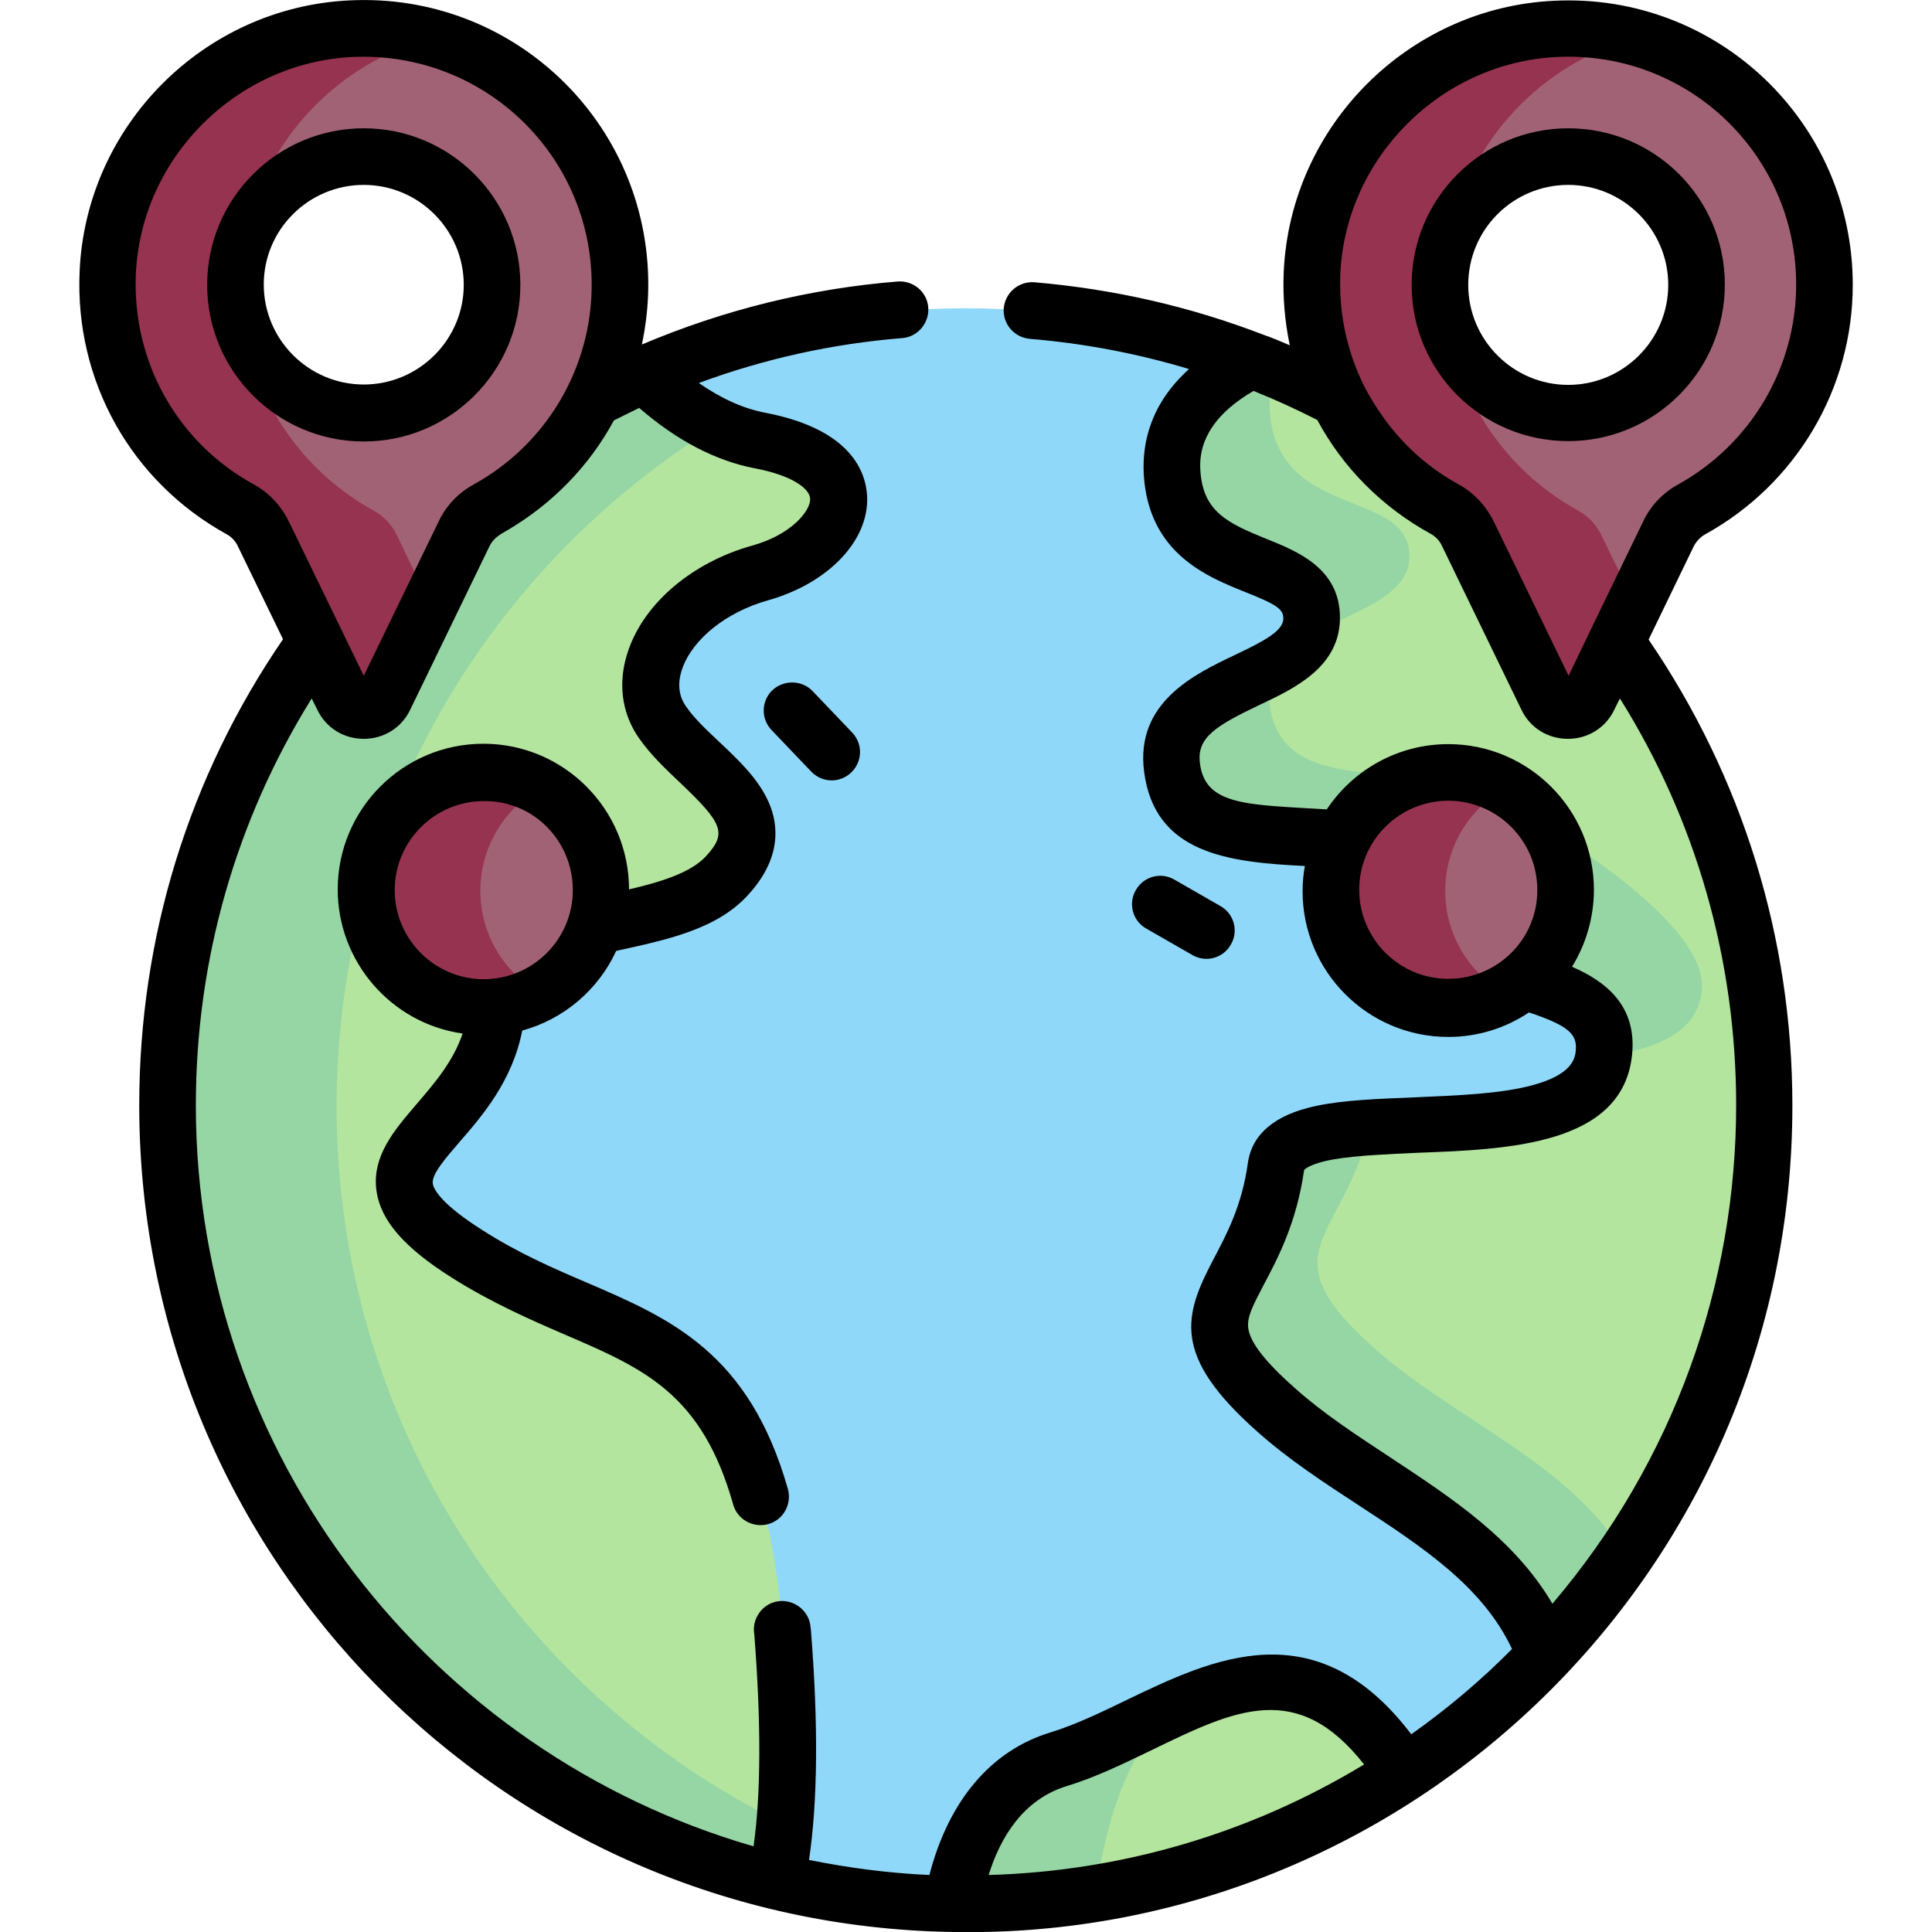 <?xml version="1.0" encoding="utf-8"?>
<!-- Generator: Adobe Illustrator 24.0.0, SVG Export Plug-In . SVG Version: 6.00 Build 0)  -->
<svg version="1.1" id="Capa_1" xmlns="http://www.w3.org/2000/svg" xmlns:xlink="http://www.w3.org/1999/xlink" x="0px" y="0px"
	 viewBox="0 0 512 512" style="enable-background:new 0 0 512 512;" xml:space="preserve">
<style type="text/css">
	.st0{fill:#90D8F9;}
	.st1{fill:#B3E59F;}
	.st2{fill:#95D6A4;}
	.st3{fill:#A26275;}
	.st4{fill:#953350;}
</style>
<g>
	<g>
		<path class="st0" d="M170.8,108.2c0,0-23,11.3-48.7,35.5l-20.1,41.5c-2.2,4.6-8.8,4.6-11,0l-1.6-3.3c-20.1,29.5-36,68.2-36,117.3
			c0,133.3,142.5,187.3,142.5,187.3l10,12.3c15,3.6,30.5,5.7,46.5,6l17-6l89-28.8l13.8,0.1c13.7-9,26.2-19.5,37.4-31.3l5.4-20.3
			c0,0,50.8-74,39.8-138.5c-5.6-33-16.9-63.5-36.1-92.1c-2.9,1.6-6.9,0.8-8.6-2.6l-11-22.7c-15.9-18.1-35.6-35.6-59.8-52.5
			l-7.5-14.3c-23.5-9-49.1-14-75.8-14c-30.3,0-59.1,6.4-85.2,17.9L170.8,108.2z"/>
		<path class="st0" d="M89.2,293.2c0-109.1,82.5-198.8,188.4-210.4c-7.1-0.7-14.4-1.1-21.7-1.1c-30.3,0-59.1,6.4-85.2,17.9v8.6
			c0,0-23,11.3-48.7,35.5l-20.1,41.5c-2.2,4.6-8.8,4.6-11,0l-1.6-3.3c-20.1,29.5-36,68.2-36,117.3c0,133.3,142.5,187.3,142.5,187.3
			l10,12.3c15,3.6,30.5,5.7,46.5,6l9.7-3.4C163.6,483.1,89.2,396.9,89.2,293.2z"/>
		<path class="st1" d="M252.3,504.8c1.2,0,2.5,0,3.7,0c42.9,0,82.8-12.8,116.1-34.7c-29.8-46.4-60.9-13.1-91.5-3.7
			C261.6,472.2,254.7,491,252.3,504.8L252.3,504.8z"/>
		<path class="st2" d="M311.7,452.7c-10.4,4.6-20.8,10.5-31.1,13.7c-18.9,5.8-25.8,24.6-28.3,38.4c1.2,0,2.5,0,3.7,0
			c11.7,0,23.1-1,34.3-2.8C292.7,484.9,298.3,463.4,311.7,452.7L311.7,452.7z"/>
		<path class="st1" d="M428.2,170.4l-6.7-12.6l-28.7-24.3l-30-27.3h-8.1c-7.4-3.9-15.1-7.4-23-10.5c-11.1,5.6-22,14.8-21.1,29.6
			c1.7,29.2,37,20.6,37,38.7s-40.1,15.7-37,39.6c2.6,20.5,26.9,17.2,45.2,19.1l9.2,0.2l37.3,31.5l1.6,5.6
			c11.8,3.7,22.5,7.4,21.2,19.3c-3.4,31.4-83.8,8.8-86.9,30.1c-5.2,35.7-31,37,0,64.5c24.3,21.6,59.7,33.1,71.4,65
			c36-37.9,58-89.2,58-145.6C467.5,247.5,453,205.1,428.2,170.4L428.2,170.4z"/>
		<g>
			<path class="st2" d="M364.9,222.8l37.3,31.5l1.6,5.6c11.8,3.7,22.5,7.4,21.2,19.3c0,0.3-0.1,0.5-0.1,0.8
				c13.8-1.9,24.9-6.2,26.1-17.4c2.3-20.3-52-49.6-52-49.6l-8.1-6.8l-9.2-0.2c-18.3-1.9-42.6,1.4-45.2-19.1
				c-0.6-4.3,0.3-7.8,2.1-10.7c-11.6,6.9-30.2,10.8-28.1,27.3c2.6,20.5,26.9,17.2,45.2,19.1L364.9,222.8z"/>
			<path class="st2" d="M347.6,164c0,1.8-0.4,3.5-1.2,5c11-6.9,27.1-10.2,27.1-21.6c0-18.1-35.3-9.5-37-38.7
				c-0.2-3.8,0.3-7.3,1.5-10.4c-2.1-0.9-4.2-1.7-6.3-2.6c-11.1,5.6-22,14.8-21.1,29.6C312.3,154.5,347.6,145.9,347.6,164z"/>
			<path class="st2" d="M364.1,357.2c-29-25.8-8.1-28.6-1.2-58.2c-13.3,0.9-23.7,3-24.8,10.4c-5.2,35.7-31,37,0,64.5
				c24.3,21.6,59.7,33.1,71.4,65c7.8-8.2,14.9-17,21.3-26.4C416.2,387.7,385.7,376.4,364.1,357.2z"/>
		</g>
		<path class="st1" d="M201.4,152.2c22.4-6.3,32.7-28.8,0-35.1c-11.8-2.3-22.2-9.4-30.6-17.6c-4.6,2-9.2,4.2-13.6,6.6l-11.1,3.1
			l-59,56.5l-3.3,4.7c-24.7,34.6-39.3,77-39.3,122.8c0,99.5,68.7,183,161.3,205.6c2.8-12.8,4.3-33.3,1.7-66.1
			c-6.7-84.5-42.3-73.9-83.5-100c-40.7-25.7,5.1-30.5,7.8-65.7l-0.1-7.3l21.3-16.3l5,2.4c13-3,27.5-5.2,35.1-13.5
			c15.5-17.1-7.7-27-17.2-40.5C166.1,178.3,179,158.5,201.4,152.2L201.4,152.2z"/>
		<path class="st2" d="M89.2,293.2c0-76.1,40.1-142.8,100.4-180.1c-7-3.4-13.3-8.3-18.8-13.6c-4.6,2-9.2,4.2-13.6,6.6l-11.1,3.1
			l-59,56.5l-3.3,4.7c-24.7,34.6-39.3,77-39.3,122.8c0,99.5,68.7,183,161.3,205.6c0.9-4.2,1.7-9.3,2.2-15.3
			C137.6,449.1,89.2,376.8,89.2,293.2z"/>
		<path class="st3" d="M93,7.9C58.3,9.6,30.1,37.8,28.5,72.5c-1.2,27,13.3,50.7,35.2,62.8c2.7,1.5,4.8,3.8,6.2,6.6l21,43.3
			c2.2,4.6,8.8,4.6,11,0l21-43.3c1.3-2.8,3.5-5.1,6.2-6.6c21-11.6,35.2-33.9,35.2-59.5C164.3,37.2,132.1,6.1,93,7.9z M96.4,109.7
			c-18.8,0-34-15.2-34-34s15.2-34,34-34s34,15.2,34,34S115.1,109.7,96.4,109.7z"/>
		<g>
			<path class="st4" d="M105.2,141.9c-1.3-2.8-3.5-5.1-6.2-6.6C81.7,125.8,69,108.9,65,89c-1.7-4.1-2.7-8.5-2.7-13.2
				c0-4.7,0.9-9.1,2.7-13.2c5-25.3,24.3-45.7,49-52.4c-6.7-1.8-13.7-2.6-21-2.3C58.3,9.6,30.1,37.8,28.5,72.5
				c-1.2,27,13.3,50.7,35.2,62.8c2.7,1.5,4.8,3.8,6.2,6.6l21,43.3c2.2,4.6,8.8,4.6,11,0l12.1-25L105.2,141.9z"/>
		</g>
		<path class="st3" d="M412.2,7.9c-34.8,1.7-62.9,29.9-64.5,64.6c-1.2,27,13.3,50.7,35.2,62.8c2.7,1.5,4.8,3.8,6.2,6.6l21,43.3
			c2.2,4.6,8.8,4.6,11,0l21-43.3c1.3-2.8,3.5-5.1,6.2-6.6c21-11.6,35.2-33.9,35.2-59.5C483.5,37.2,451.3,6.1,412.2,7.9z
			 M415.6,109.7c-18.8,0-34-15.2-34-34s15.2-34,34-34s34,15.2,34,34S434.3,109.7,415.6,109.7z"/>
		<g>
			<path class="st4" d="M424.4,141.9c-1.3-2.8-3.5-5.1-6.2-6.6c-17.3-9.5-30-26.4-33.9-46.4c-1.7-4.1-2.7-8.5-2.7-13.2
				c0-4.7,0.9-9.1,2.7-13.2c5-25.3,24.3-45.7,49-52.4c-6.7-1.8-13.7-2.6-21-2.3c-34.8,1.7-62.9,29.9-64.5,64.6
				c-1.2,27,13.3,50.7,35.2,62.8c2.7,1.5,4.8,3.8,6.2,6.6l21,43.3c2.2,4.6,8.8,4.6,11,0l12.1-25L424.4,141.9z"/>
		</g>
		<path class="st3" d="M383.8,267.3c-17.2,0-31.1-13.9-31.1-31.1s13.9-31.1,31.1-31.1s31.1,13.9,31.1,31.1S401,267.3,383.8,267.3z"
			/>
		<path class="st4" d="M383,236.1c0-11.7,6.4-21.9,16-27.2c-4.5-2.5-9.7-3.9-15.2-3.9c-17.2,0-31.1,13.9-31.1,31.1
			s13.9,31.1,31.1,31.1c5.5,0,10.7-1.4,15.2-3.9C389.4,258,383,247.8,383,236.1z"/>
		<path class="st3" d="M128.1,267.3c-17.2,0-31.1-13.9-31.1-31.1s13.9-31.1,31.1-31.1s31.1,13.9,31.1,31.1S145.3,267.3,128.1,267.3z
			"/>
		<path class="st4" d="M127.3,236.1c0-11.7,6.4-21.9,16-27.2c-4.5-2.5-9.7-3.9-15.2-3.9c-17.2,0-31.1,13.9-31.1,31.1
			s13.9,31.1,31.1,31.1c5.5,0,10.7-1.4,15.2-3.9C133.8,258,127.3,247.8,127.3,236.1L127.3,236.1z"/>
	</g>
	<g>
		<path d="M204.7,182.9c-3,2.9-3.1,7.6-0.2,10.6l10.5,11c2.9,3,7.6,3.1,10.6,0.2c3-2.9,3.1-7.6,0.2-10.6l-10.5-11
			C212.5,180.2,207.7,180.1,204.7,182.9z"/>
		<path d="M316,253.1c3.6,2.1,8.2,0.8,10.2-2.8c2.1-3.6,0.8-8.2-2.8-10.2l-12.2-7c-3.6-2.1-8.2-0.8-10.2,2.8
			c-2.1,3.6-0.8,8.2,2.8,10.2L316,253.1z"/>
		<path d="M92.7,0.1C54.1,1.9,22.8,33.2,21.1,71.9c-1.3,29,13.6,55.7,39,69.7c1.3,0.7,2.4,1.9,3,3.3L75,169.4
			c-25,36.5-38.1,79.1-38.1,123.5c0,0.2,0,0.3,0,0.5C37.2,413,133,510.2,252.6,512l0.1,0c120.6,2.2,222.3-95.3,222.3-219
			c0-44.4-13.2-87-38.1-123.5l11.9-24.6c0.7-1.4,1.8-2.6,3.1-3.3c24.1-13.3,39.1-38.6,39.1-66.1c0-43.1-35.9-77.4-79.1-75.3
			c-38.6,1.8-69.9,33.1-71.7,71.8c-0.3,6.7,0.3,13.2,1.6,19.5c-2.3-1-4.7-2-7-2.8c-19.5-7.5-39.7-12.1-60.7-13.9
			c-4.1-0.3-7.7,2.7-8.1,6.9c-0.3,4.1,2.7,7.7,6.9,8.1c14.5,1.2,28.6,3.9,42.2,8c-10.4,9.4-12.4,19.8-12,27.8
			c1.2,21,16.7,27.2,26.9,31.3c8.3,3.3,10.1,4.5,10.1,7c0,3.3-5.1,6-12.9,9.7c-10.5,5-26.4,12.5-24,30.9c2.8,21.7,22.2,24,42.6,25
			c-0.4,2.2-0.6,4.4-0.6,6.7c0,21.3,17.3,38.6,38.6,38.6c7.9,0,15.3-2.4,21.4-6.5c10.4,3.5,12.8,5.7,12.4,10.1
			c-0.2,1.9-0.7,6.3-11.5,9.2c-8.5,2.3-19.9,2.7-31,3.2c-9.7,0.4-19,0.7-26.4,2.3c-10.8,2.3-16.9,7.4-18,15.1
			c-1.6,11.4-5.6,18.8-9,25.3c-8,15.1-11.3,25.7,11.5,45.9c8.3,7.4,17.8,13.6,27,19.6c16.8,11,32.7,21.4,40.5,38
			c-8.2,8.3-17.2,15.9-26.7,22.6c-25.3-33.3-52.9-19.9-75.4-9.1c-7,3.4-13.7,6.6-20.2,8.6c-15.8,4.8-27,18.1-32.1,37.8
			c-10.9-0.5-21.5-1.9-31.9-4c2.3-15.5,2.5-35.9,0.5-60.9l-0.1-0.8c-0.3-4.1-4-7.2-8.1-6.9c-4.1,0.3-7.2,4-6.9,8.1l0.1,0.8
			c1.8,23.1,1.8,42-0.2,56.1C114.2,464.6,52.1,385.8,51.9,293.3c0-0.1,0-0.3,0-0.4c0-38.5,10.6-75.5,30.7-107.8l1.5,3
			c2.3,4.8,7,7.7,12.3,7.7h0c5.3,0,10-2.9,12.3-7.7l21-43.3c1.3-2.6,3.2-3.3,5.3-4.6c11.2-6.7,21-16.4,27.7-28.8
			c3-1.5,5.3-2.6,6.7-3.3c9.9,8.6,20.2,14,30.6,16c10,1.9,14.6,5.4,14.7,8.1c0.1,3.3-5.2,9.6-15.4,12.4c-15.7,4.4-28.3,15-32.7,27.5
			c-3,8.4-2,16.8,2.8,23.6c3,4.3,7,8.1,10.8,11.7c11.5,10.9,12.4,13.4,7,19.4c-4.1,4.5-12,6.9-20.5,8.9c0-21.2-17.2-38.6-38.6-38.6
			c-21.3,0-38.6,17.3-38.6,38.6c0,19.1,14.1,35.5,33.1,38.2c-2.5,7.4-7.4,13.1-12.2,18.7c-5.9,6.9-12,13.9-10.6,23.2
			c1.2,7.8,7.4,14.9,20.1,22.9c10.5,6.6,20.6,11,29.6,14.9c21.2,9.1,36.5,15.7,44.8,45.1c1.1,4,5.3,6.3,9.3,5.2
			c4-1.1,6.3-5.3,5.2-9.3c-10.3-36.2-31.2-45.2-53.3-54.7c-8.9-3.8-18.1-7.8-27.5-13.8c-11.4-7.2-13.1-11.1-13.3-12.4
			c-0.4-2.5,3.5-6.9,7.2-11.2c6-6.9,13.9-16.1,16.5-29.4c11.1-3,20.2-10.9,24.9-21.1c13.1-2.9,26.7-5.6,35.1-15
			c8.9-9.8,7.8-18.6,5.4-24.2c-2.7-6.3-8-11.3-13.2-16.2c-3.3-3.1-6.7-6.3-8.8-9.4c-2-2.8-2.3-6.2-1-10c2.8-7.9,11.7-15,22.7-18.1
			c16-4.5,26.8-15.8,26.3-27.5c-0.3-6.4-4.1-17.8-26.9-22.2c-5.9-1.1-11.8-3.8-17.7-7.9c17.3-6.4,35.3-10.4,53.9-11.9
			c4.1-0.3,7.2-4,6.9-8.1c-0.3-4.1-3.9-7.2-8.1-6.9c-23.6,1.9-46.3,7.6-67.8,16.7c1.1-5.2,1.7-10.5,1.7-15.9
			C171.8,32.4,136-2,92.7,0.1L92.7,0.1z M355.2,72.6c1.4-30.8,26.6-56,57.4-57.5C447.3,13.4,476,41,476,75.4c0,22-12,42.3-31.3,53
			c-4,2.2-7.3,5.6-9.3,9.9l-13.8,28.5c0,0,0,0,0,0l-5.9,12.3l-19.8-40.8c-2.1-4.3-5.3-7.7-9.3-9.9c-11.1-6.1-19.2-14.9-25-25.9
			C356.8,92.9,354.8,82.8,355.2,72.6L355.2,72.6z M383.8,259.4c-13,0-23.6-10.6-23.6-23.6c0-13.1,10.7-23.6,23.6-23.6
			c13,0,23.6,10.6,23.6,23.6C407.5,248.8,396.9,259.4,383.8,259.4z M368.4,386.2c-9.1-6-17.7-11.6-25.2-18.3
			c-7.8-6.9-11.9-12.1-12.4-15.9c-0.4-2.9,1.2-6,4.2-11.7c3.6-6.8,8.6-16.2,10.6-30.2c0,0,1.1-1.7,8.1-2.9c6-1,13.7-1.3,22-1.7
			c24.2-0.9,54.2-2.1,56.8-25.8c1.4-13.1-6.9-19.6-15.9-23.5c3.6-5.8,5.8-12.9,5.8-20.4c0-21.3-17.3-38.6-38.6-38.6
			c-13.3,0-25.2,6.8-32.2,17.3c-20.6-1.3-32.2-0.8-33.6-12.2c-0.9-6.8,4.1-9.9,15.6-15.4c9.6-4.5,21.5-10.2,21.5-23.2
			c0-13.1-11.3-17.6-19.5-20.9c-10.4-4.2-16.9-7.3-17.5-18.3c-0.5-8.2,4.3-15.2,14.1-20.9c6,2.4,11.6,5,16.9,7.7
			c6.7,12.5,17,23,30.1,30.2c1.3,0.7,2.4,1.9,3,3.3l21,43.3c2.3,4.8,7,7.7,12.3,7.7h0c5.3,0,10-2.9,12.3-7.7c1.3-2.7,1-2,1.5-3
			c20.2,32.3,30.8,69.3,30.8,107.8c0,47.2-16.3,94.1-48.7,132.1C401.3,407.8,384.6,396.9,368.4,386.2L368.4,386.2z M282.8,473.3
			c7.6-2.3,15.1-6,22.4-9.5c22.2-10.8,38.6-18.7,56.3,3.8c-30.2,18.3-64.3,28.3-99.5,29.3C265.1,486.9,271.2,476.8,282.8,473.3
			L282.8,473.3z M125.5,128.4c-4,2.2-7.3,5.6-9.3,9.9l-19.8,40.8l-19.8-40.8c-2.1-4.3-5.3-7.7-9.3-9.9C46.9,117.2,35,95.8,36,72.6
			c1.4-30.8,26.6-56,57.4-57.5c34.7-1.6,63.4,25.9,63.4,60.4C156.8,97.5,144.8,117.8,125.5,128.4z M151.8,235.9
			c0,13.1-10.7,23.6-23.6,23.6c-13,0-23.6-10.6-23.6-23.6s10.6-23.6,23.6-23.6C141.2,212.1,151.8,222.7,151.8,235.9
			C151.8,235.8,151.8,235.8,151.8,235.9z"/>
		<path d="M96.4,34c-22.9,0-41.5,18.6-41.5,41.5s18.6,41.5,41.5,41.5s41.5-18.6,41.5-41.5S119.3,34,96.4,34z M96.4,101.9
			c-14.6,0-26.5-11.9-26.5-26.5C69.9,60.8,81.8,49,96.4,49c14.6,0,26.5,11.9,26.5,26.5C122.9,90,111,101.9,96.4,101.9z"/>
		<path d="M415.6,116.9c22.9,0,41.5-18.6,41.5-41.5S438.5,34,415.6,34s-41.5,18.6-41.5,41.5S392.7,116.9,415.6,116.9z M415.6,49
			c14.6,0,26.5,11.9,26.5,26.5c0,14.6-11.9,26.5-26.5,26.5c-14.6,0-26.5-11.9-26.5-26.5C389.1,60.8,401,49,415.6,49z"/>
	</g>
</g>
</svg>
